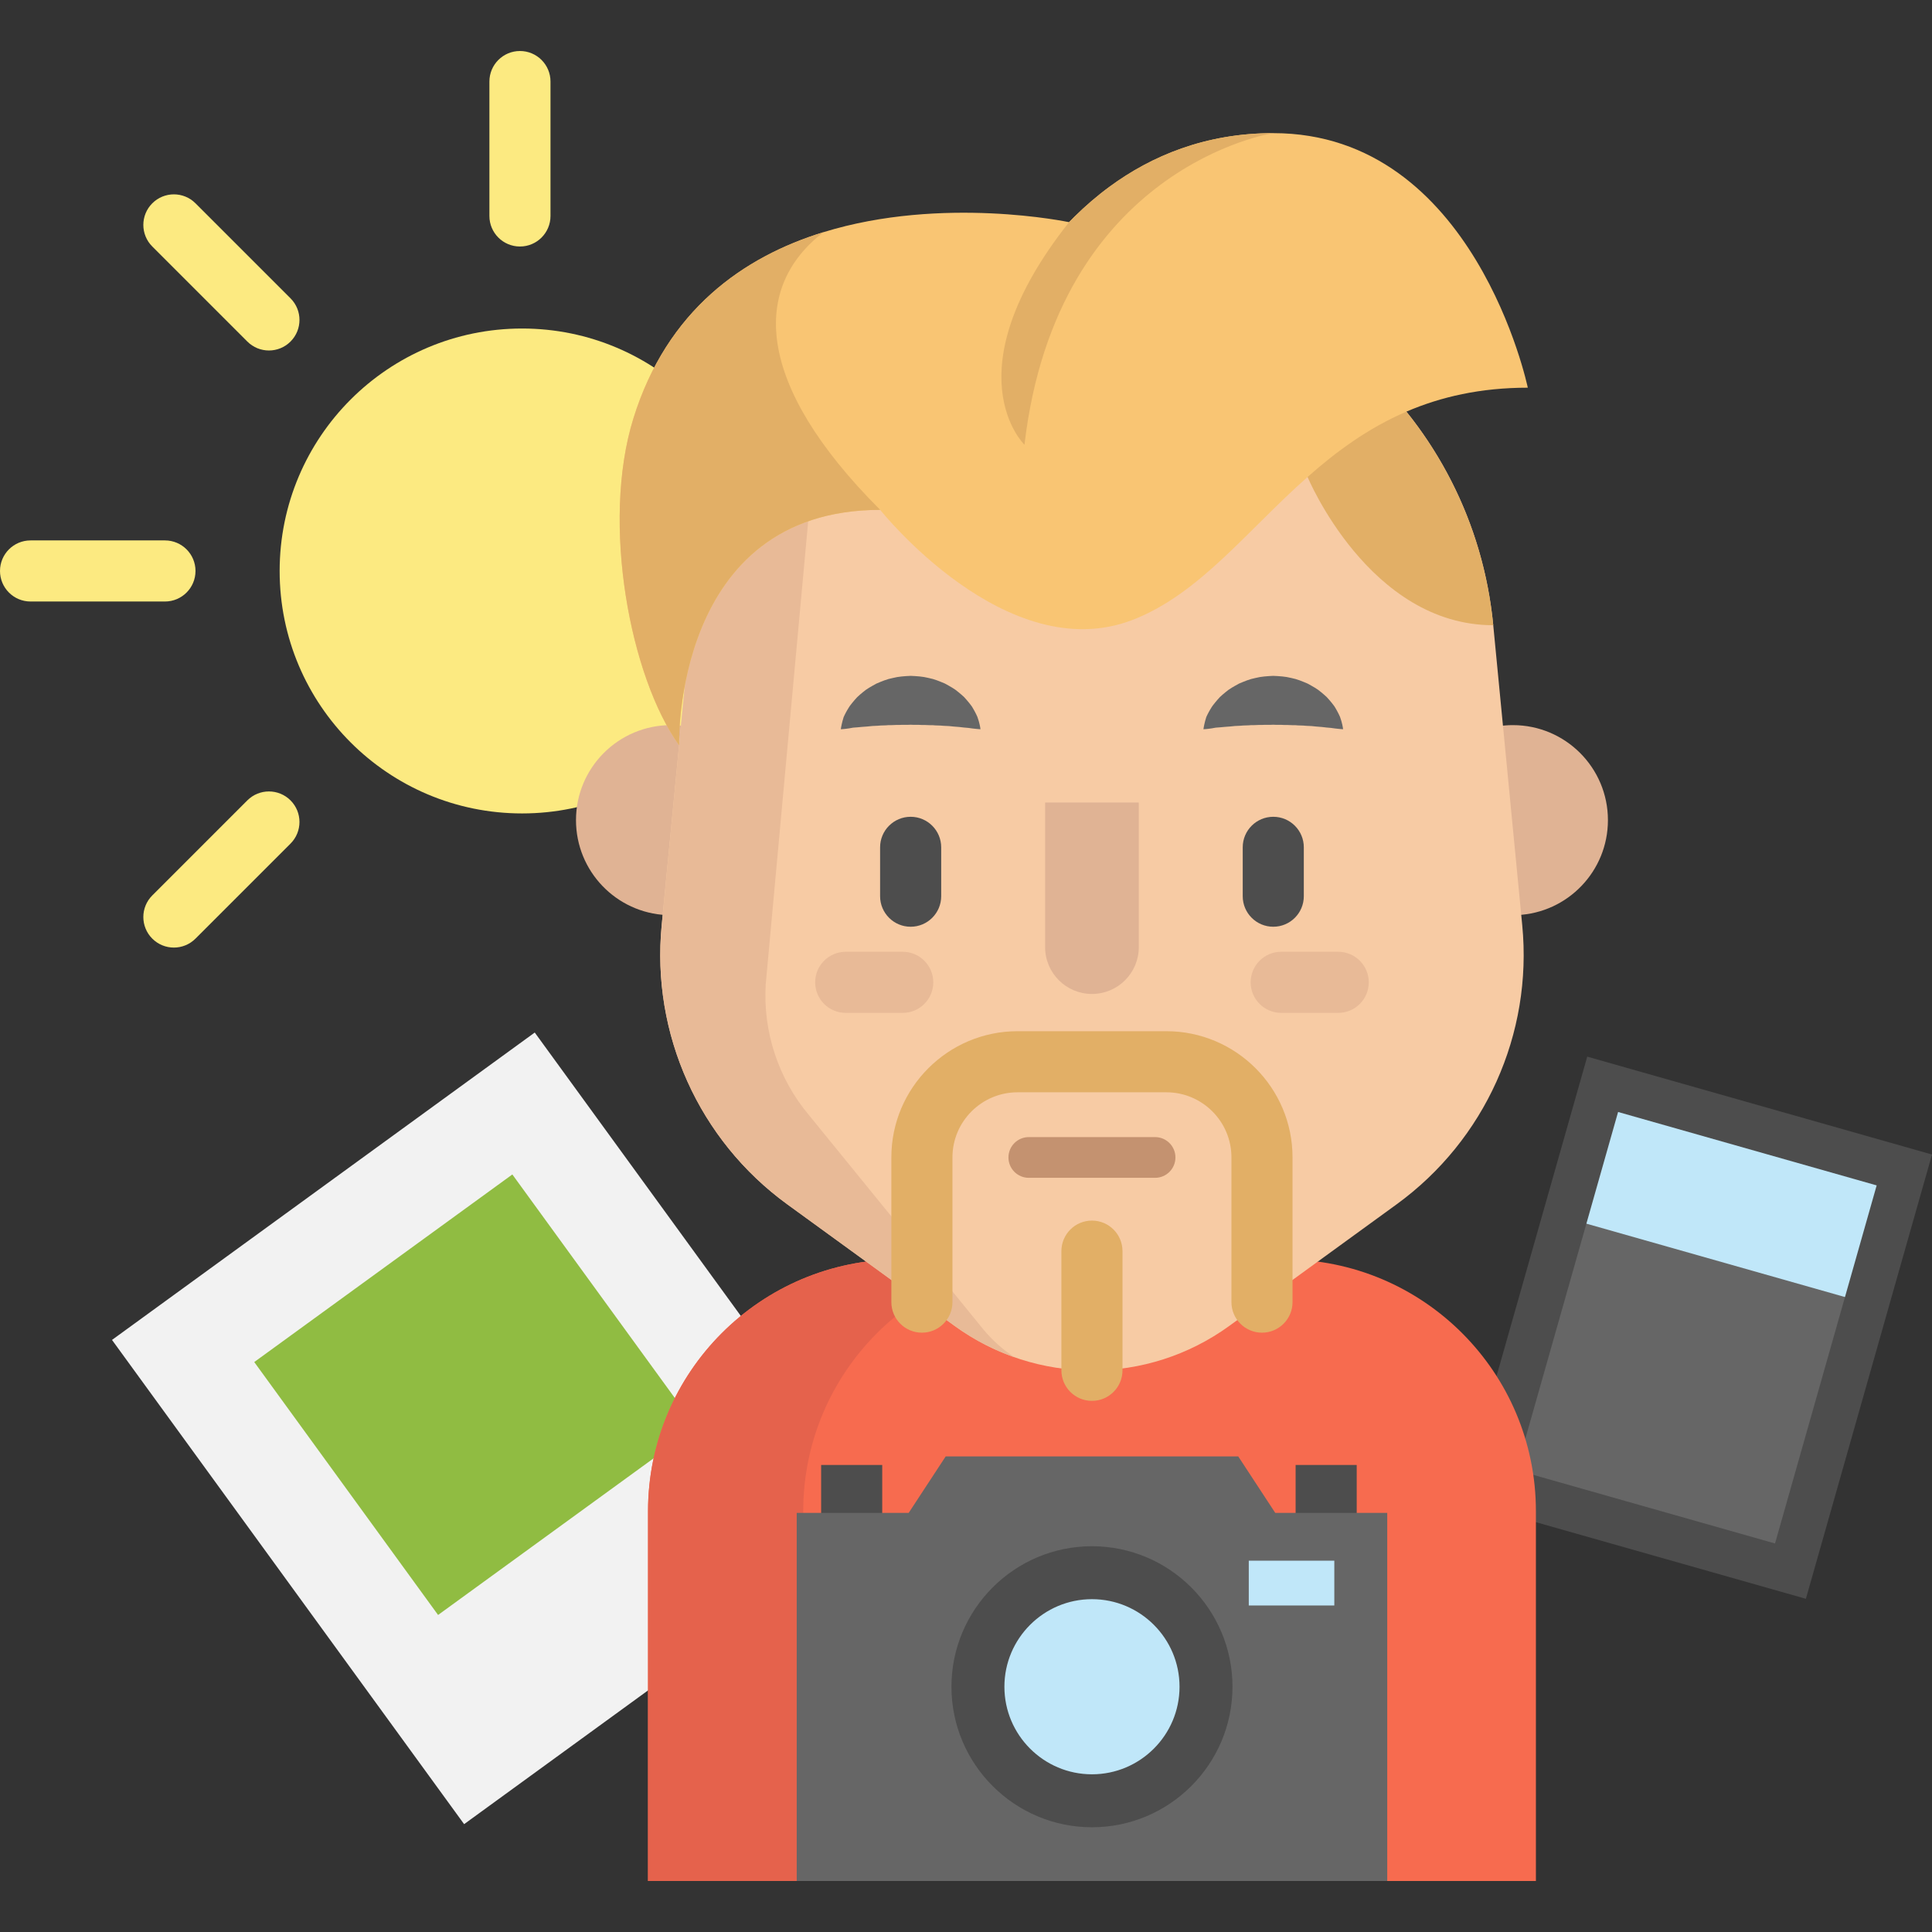 <?xml version="1.0" encoding="iso-8859-1"?>
<!-- Generator: Adobe Illustrator 19.0.0, SVG Export Plug-In . SVG Version: 6.00 Build 0)  -->
<svg version="1.1" id="Layer_1" xmlns="http://www.w3.org/2000/svg" xmlns:xlink="http://www.w3.org/1999/xlink" x="0px" y="0px"
	 viewBox="0 0 512.001 512.001" style="enable-background:new 0 0 512.001 512.001;" xml:space="preserve">
<rect x="0" y="0" width="512.001" height="512.001" fill="#333333" stroke="none"/>
<polyline style="fill:#666666;" points="424.717,287.354 504.669,310.049 474.487,416.372 392.788,393.774 424.721,287.355 "/>
<polygon style="fill:#C0E7F9;" points="504.669,310.054 494.653,345.349 494.642,345.349 414.694,322.66 424.721,287.355 "/>
<path style="fill:#4D4D4D;" d="M478.581,423.701l-91.376-25.935l33.429-117.745l91.367,25.941L478.581,423.701z M401.868,389.587
	l68.533,19.451l26.936-94.895l-68.527-19.456L401.868,389.587z"/>
<polyline style="fill:#F2F2F2;" points="204.506,359.985 141.714,273.631 29.683,355.094 122.996,483.42 181.006,441.237 "/>
<rect x="83.654" y="328.276" transform="matrix(-0.809 0.588 -0.588 -0.809 445.196 594.658)" style="fill:#90BC42;" width="84.547" height="82.852"/>
<circle style="fill:#FCEA81;" cx="138.363" cy="151.315" r="64.254"/>
<g>
	<path style="fill:#E0B394;" d="M176.68,242.506c-13.384-0.594-24.037-11.635-24.037-25.16c0-13.902,11.268-25.181,25.181-25.181
		c1.252,0,2.483,0.086,3.691,0.27"/>
	<path style="fill:#E0B394;" d="M402.071,242.506c13.384-0.594,24.048-11.635,24.048-25.16c0-13.902-11.279-25.181-25.192-25.181
		c-1.252,0-2.493,0.097-3.691,0.27"/>
</g>
<path style="fill:#F76B4F;" d="M340.281,333.744H238.488c-36.866,0-66.754,29.886-66.754,66.754v97.985h235.3v-97.985
	C407.034,363.631,377.147,333.744,340.281,333.744z"/>
<path style="fill:#E5624C;" d="M279.618,333.744h-41.13c-36.866,0-66.754,29.886-66.754,66.754v97.985h41.13v-97.985
	C212.864,363.631,242.75,333.744,279.618,333.744z"/>
<path style="fill:#F7CBA4;" d="M252.951,351.354l-44.306-32.191c-23.413-17.011-36.08-45.141-33.296-73.948l7.685-79.525
	c5.293-54.772,51.32-96.566,106.347-96.566l0,0c55.027,0,101.054,41.794,106.347,96.566l7.685,79.525
	c2.784,28.807-9.882,56.936-33.296,73.948l-44.306,32.191C304.088,367.135,274.673,367.135,252.951,351.354z"/>
<path style="fill:#E8BA97;" d="M202.921,260.888c-0.745,12.596,3.357,24.987,11.474,34.647l46.308,56.904
	c2.418,2.882,5.159,5.3,8.128,7.232c-5.569-1.943-10.923-4.728-15.877-8.322l-44.308-32.186
	c-23.411-17.011-36.072-45.139-33.287-73.947l7.674-79.527c5.246-54.238,50.428-95.75,104.751-96.538
	c-33.46,0.81-71.349,32.348-73.324,65.938L202.921,260.888z"/>
<line style="fill:none;stroke:#000000;stroke-width:15;stroke-linejoin:round;stroke-miterlimit:10;" x1="273.876" y1="70.255" x2="273.865" y2="70.255"/>
<g>
	<rect x="217.609" y="388.233" style="fill:#4D4D4D;" width="16.19" height="27.265"/>
	<rect x="343.354" y="388.233" style="fill:#4D4D4D;" width="16.19" height="27.265"/>
</g>
<line style="fill:none;stroke:#000000;stroke-width:15;stroke-linecap:round;stroke-linejoin:round;stroke-miterlimit:10;" x1="239.736" y1="468.505" x2="239.736" y2="468.505"/>
<polygon style="fill:#666666;" points="337.952,400.926 328.148,385.963 250.621,385.963 240.816,400.926 211.138,400.926 
	211.138,498.482 367.631,498.482 367.631,400.926 "/>
<circle style="fill:#C0E7F9;" cx="289.386" cy="447.004" r="30.222"/>
<path style="fill:#4D4D4D;" d="M289.384,484.243c-20.533,0-37.238-16.705-37.238-37.238s16.705-37.238,37.238-37.238
	c20.533,0,37.238,16.705,37.238,37.238S309.918,484.243,289.384,484.243z M289.384,423.799c-12.796,0-23.206,10.41-23.206,23.206
	s10.41,23.206,23.206,23.206s23.206-10.41,23.206-23.206S302.181,423.799,289.384,423.799z"/>
<rect x="330.941" y="413.598" style="fill:#C0E7F9;" width="22.666" height="11.873"/>
<path style="fill:#E2AF66;" d="M334.441,353.173c-4.472,0-8.095-3.624-8.095-8.095v-38.36c0-9.51-7.738-17.248-17.248-17.248
	h-39.428c-9.517,0-17.259,7.738-17.259,17.248v38.36c0,4.471-3.623,8.095-8.095,8.095c-4.472,0-8.095-3.624-8.095-8.095v-38.36
	c0-18.439,15.005-33.438,33.449-33.438h39.428c18.439,0,33.438,15,33.438,33.438v38.36
	C342.536,349.548,338.911,353.173,334.441,353.173z"/>
<path style="fill:#C49270;" d="M306.107,312.136h-33.46c-2.981,0-5.397-2.417-5.397-5.397c0-2.98,2.416-5.397,5.397-5.397h33.46
	c2.981,0,5.397,2.417,5.397,5.397C311.504,309.719,309.088,312.136,306.107,312.136z"/>
<g>
	<path style="fill:#E2AF66;" d="M289.377,371.244c-4.472,0-8.095-3.624-8.095-8.095v-31.584c0-4.471,3.623-8.095,8.095-8.095
		s8.095,3.624,8.095,8.095v31.584C297.473,367.62,293.848,371.244,289.377,371.244z"/>
	<path style="fill:#E2AF66;" d="M372.707,109.088c12.65,15.726,20.95,35.176,23.023,56.601c-32.899,0-49.208-39.289-49.208-39.289
		C341.654,109.229,362.701,103.292,372.707,109.088z"/>
</g>
<path style="fill:#F9C573;" d="M404.883,102.742c-12.553,0-23.066,2.429-32.176,6.347c-10.135,4.361-18.565,10.567-26.185,17.313
	c-16.147,14.291-28.689,31.031-46.337,37.864c-33.46,12.952-66.92-29.143-66.92-29.143c-55.047,0-53.299,62.365-53.299,62.365
	c-12.92-17.993-20.724-58.76-12.132-86.532c8.926-28.83,29.261-42.915,50.417-49.434c31.614-9.757,65.064-2.644,65.064-2.644
	c0.475-0.497,0.961-0.982,1.457-1.468c2.806-2.774,5.915-5.472,9.347-7.987c10.999-8.063,25.279-14.14,43.304-14.14
	C390.851,35.282,404.883,102.742,404.883,102.742z"/>
<g>
	<path style="fill:#E2AF66;" d="M337.423,35.282c0,0-57.292,8.646-65.927,82.582c0,0-19.785-19.04,11.819-58.987
		c0.475-0.497,0.961-0.982,1.457-1.468c2.806-2.774,5.915-5.472,9.347-7.987C305.118,41.359,319.398,35.282,337.423,35.282z"/>
	<path style="fill:#E2AF66;" d="M179.966,197.488c-12.92-17.993-20.724-58.76-12.132-86.532
		c8.926-28.83,29.261-42.915,50.417-49.434c-18.889,14.485-18.63,39.958,15.014,73.601
		C178.218,135.122,179.966,197.488,179.966,197.488z"/>
</g>
<g>
	<path style="fill:#E8BA97;" d="M354.642,268.422h-15.111c-4.472,0-8.095-3.624-8.095-8.095c0-4.471,3.623-8.095,8.095-8.095h15.111
		c4.472,0,8.095,3.624,8.095,8.095C362.737,264.797,359.114,268.422,354.642,268.422z"/>
	<path style="fill:#E8BA97;" d="M239.234,268.422h-15.111c-4.472,0-8.095-3.624-8.095-8.095c0-4.471,3.623-8.095,8.095-8.095h15.111
		c4.472,0,8.095,3.624,8.095,8.095C247.329,264.797,243.705,268.422,239.234,268.422z"/>
</g>
<g>
	<path style="fill:#FCEA81;" d="M137.793,65.327c-4.472,0-8.095-3.624-8.095-8.095V21.613c0-4.471,3.623-8.095,8.095-8.095
		c4.472,0,8.095,3.624,8.095,8.095v35.619C145.888,61.702,142.264,65.327,137.793,65.327z"/>
	<path style="fill:#FCEA81;" d="M71.269,92.883c-2.071,0-4.144-0.79-5.725-2.371L40.358,65.326c-3.161-3.161-3.161-8.287,0-11.449
		c3.163-3.161,8.287-3.161,11.449,0l25.187,25.186c3.161,3.161,3.161,8.287,0,11.449C75.412,92.092,73.34,92.883,71.269,92.883z"/>
	<path style="fill:#FCEA81;" d="M43.714,159.407H8.095c-4.472,0-8.095-3.624-8.095-8.095s3.623-8.095,8.095-8.095h35.619
		c4.472,0,8.095,3.624,8.095,8.095S48.186,159.407,43.714,159.407z"/>
	<path style="fill:#FCEA81;" d="M46.082,251.118c-2.072,0-4.144-0.79-5.725-2.371c-3.161-3.161-3.161-8.287,0-11.448l25.187-25.187
		c3.163-3.161,8.287-3.16,11.449,0c3.161,3.161,3.161,8.287,0,11.448l-25.187,25.187C50.226,250.327,48.153,251.118,46.082,251.118z
		"/>
</g>
<path style="fill:#4D4D4D;" d="M241.331,245.596c-4.471,0-8.095-3.624-8.095-8.095v-12.948c0-4.471,3.624-8.095,8.095-8.095
	s8.095,3.624,8.095,8.095V237.5C249.426,241.971,245.802,245.596,241.331,245.596z"/>
<g>
	<path style="fill:#666666;" d="M318.923,193.251c0,0,0.022-0.215,0.094-0.584c0.083-0.357,0.167-0.922,0.349-1.561
		c0.081-0.33,0.186-0.675,0.305-1.053c0.156-0.384,0.367-0.771,0.59-1.209c0.221-0.44,0.501-0.875,0.794-1.364
		c0.296-0.497,0.649-0.873,1.01-1.352c0.367-0.461,0.78-0.907,1.212-1.386c0.457-0.433,0.952-0.859,1.479-1.288
		c1.031-0.908,2.29-1.564,3.603-2.294c1.358-0.574,2.799-1.197,4.342-1.485c1.528-0.397,3.131-0.491,4.73-0.566
		c1.599,0.073,3.202,0.159,4.732,0.554c1.545,0.285,2.987,0.911,4.345,1.481c1.314,0.729,2.574,1.384,3.606,2.293
		c0.526,0.43,1.022,0.857,1.48,1.288c0.432,0.48,0.843,0.93,1.212,1.388c0.356,0.477,0.726,0.869,0.997,1.346
		c0.272,0.475,0.535,0.9,0.749,1.331c0.213,0.432,0.419,0.812,0.574,1.195c0.141,0.399,0.267,0.761,0.359,1.103
		c0.205,0.662,0.29,1.23,0.369,1.587c0.069,0.368,0.084,0.577,0.084,0.577s-0.223-0.005-0.601-0.042
		c-0.367-0.048-0.937-0.071-1.566-0.163c-0.326-0.033-0.658-0.094-1.024-0.142c-0.39-0.018-0.774-0.072-1.192-0.105
		c-0.819-0.086-1.674-0.215-2.614-0.251c-0.462-0.03-0.91-0.097-1.378-0.136c-0.485-0.006-0.963-0.031-1.438-0.067
		c-0.93-0.121-1.942-0.05-2.881-0.167c-0.988,0.036-1.933-0.085-2.912-0.055c-0.963-0.072-1.936,0.004-2.902-0.064
		c-0.966,0.066-1.94-0.018-2.905,0.052c-0.98-0.035-1.926,0.091-2.915,0.051c-0.94,0.117-1.954,0.044-2.884,0.166
		c-0.475,0.036-0.953,0.062-1.439,0.067c-0.468,0.039-0.914,0.11-1.378,0.138c-0.958,0.052-1.755,0.142-2.555,0.212
		c-0.42,0.032-0.813,0.063-1.177,0.09c-0.387,0.07-0.742,0.148-1.078,0.192c-0.653,0.115-1.224,0.142-1.587,0.189
		C319.139,193.251,318.923,193.251,318.923,193.251z"/>
	<path style="fill:#666666;" d="M222.823,193.251c0,0,0.022-0.215,0.094-0.584c0.083-0.357,0.167-0.922,0.349-1.561
		c0.081-0.33,0.186-0.675,0.305-1.053c0.157-0.384,0.367-0.771,0.59-1.209c0.221-0.44,0.501-0.875,0.794-1.364
		c0.296-0.497,0.649-0.873,1.01-1.352c0.367-0.461,0.78-0.907,1.212-1.386c0.457-0.433,0.952-0.859,1.479-1.288
		c1.031-0.908,2.29-1.564,3.603-2.294c1.358-0.574,2.799-1.197,4.342-1.485c1.528-0.397,3.131-0.491,4.73-0.566
		c1.599,0.073,3.202,0.159,4.732,0.554c1.545,0.285,2.987,0.911,4.345,1.481c1.314,0.729,2.574,1.384,3.606,2.293
		c0.526,0.43,1.022,0.857,1.48,1.288c0.432,0.48,0.843,0.93,1.212,1.388c0.356,0.477,0.726,0.869,0.997,1.346
		c0.272,0.475,0.535,0.9,0.749,1.331c0.213,0.432,0.419,0.812,0.574,1.195c0.141,0.399,0.267,0.761,0.359,1.103
		c0.205,0.662,0.29,1.23,0.369,1.587c0.069,0.368,0.084,0.577,0.084,0.577s-0.223-0.005-0.601-0.042
		c-0.367-0.048-0.937-0.071-1.566-0.163c-0.326-0.033-0.658-0.094-1.024-0.142c-0.39-0.018-0.774-0.072-1.192-0.105
		c-0.819-0.086-1.674-0.215-2.614-0.251c-0.462-0.03-0.91-0.097-1.378-0.136c-0.485-0.006-0.963-0.031-1.438-0.067
		c-0.93-0.121-1.942-0.05-2.881-0.167c-0.988,0.036-1.933-0.085-2.912-0.055c-0.963-0.072-1.936,0.004-2.902-0.064
		c-0.966,0.066-1.94-0.018-2.905,0.052c-0.98-0.035-1.926,0.091-2.915,0.051c-0.94,0.117-1.954,0.044-2.884,0.166
		c-0.475,0.036-0.953,0.062-1.439,0.067c-0.468,0.039-0.914,0.11-1.378,0.138c-0.958,0.052-1.755,0.142-2.555,0.212
		c-0.42,0.032-0.813,0.063-1.176,0.09c-0.387,0.07-0.742,0.148-1.078,0.192c-0.653,0.115-1.224,0.142-1.587,0.189
		C223.039,193.251,222.823,193.251,222.823,193.251z"/>
</g>
<path style="fill:#4D4D4D;" d="M337.43,245.596c-4.471,0-8.095-3.624-8.095-8.095v-12.948c0-4.471,3.624-8.095,8.095-8.095
	s8.095,3.624,8.095,8.095V237.5C345.526,241.971,341.901,245.596,337.43,245.596z"/>
<path style="fill:#E0B394;" d="M301.793,212.68v38.317c0,6.855-5.558,12.413-12.413,12.413l0,0c-6.855,0-12.413-5.558-12.413-12.413
	V212.68"/>
<g>
</g>
<g>
</g>
<g>
</g>
<g>
</g>
<g>
</g>
<g>
</g>
<g>
</g>
<g>
</g>
<g>
</g>
<g>
</g>
<g>
</g>
<g>
</g>
<g>
</g>
<g>
</g>
<g>
</g>
</svg>
